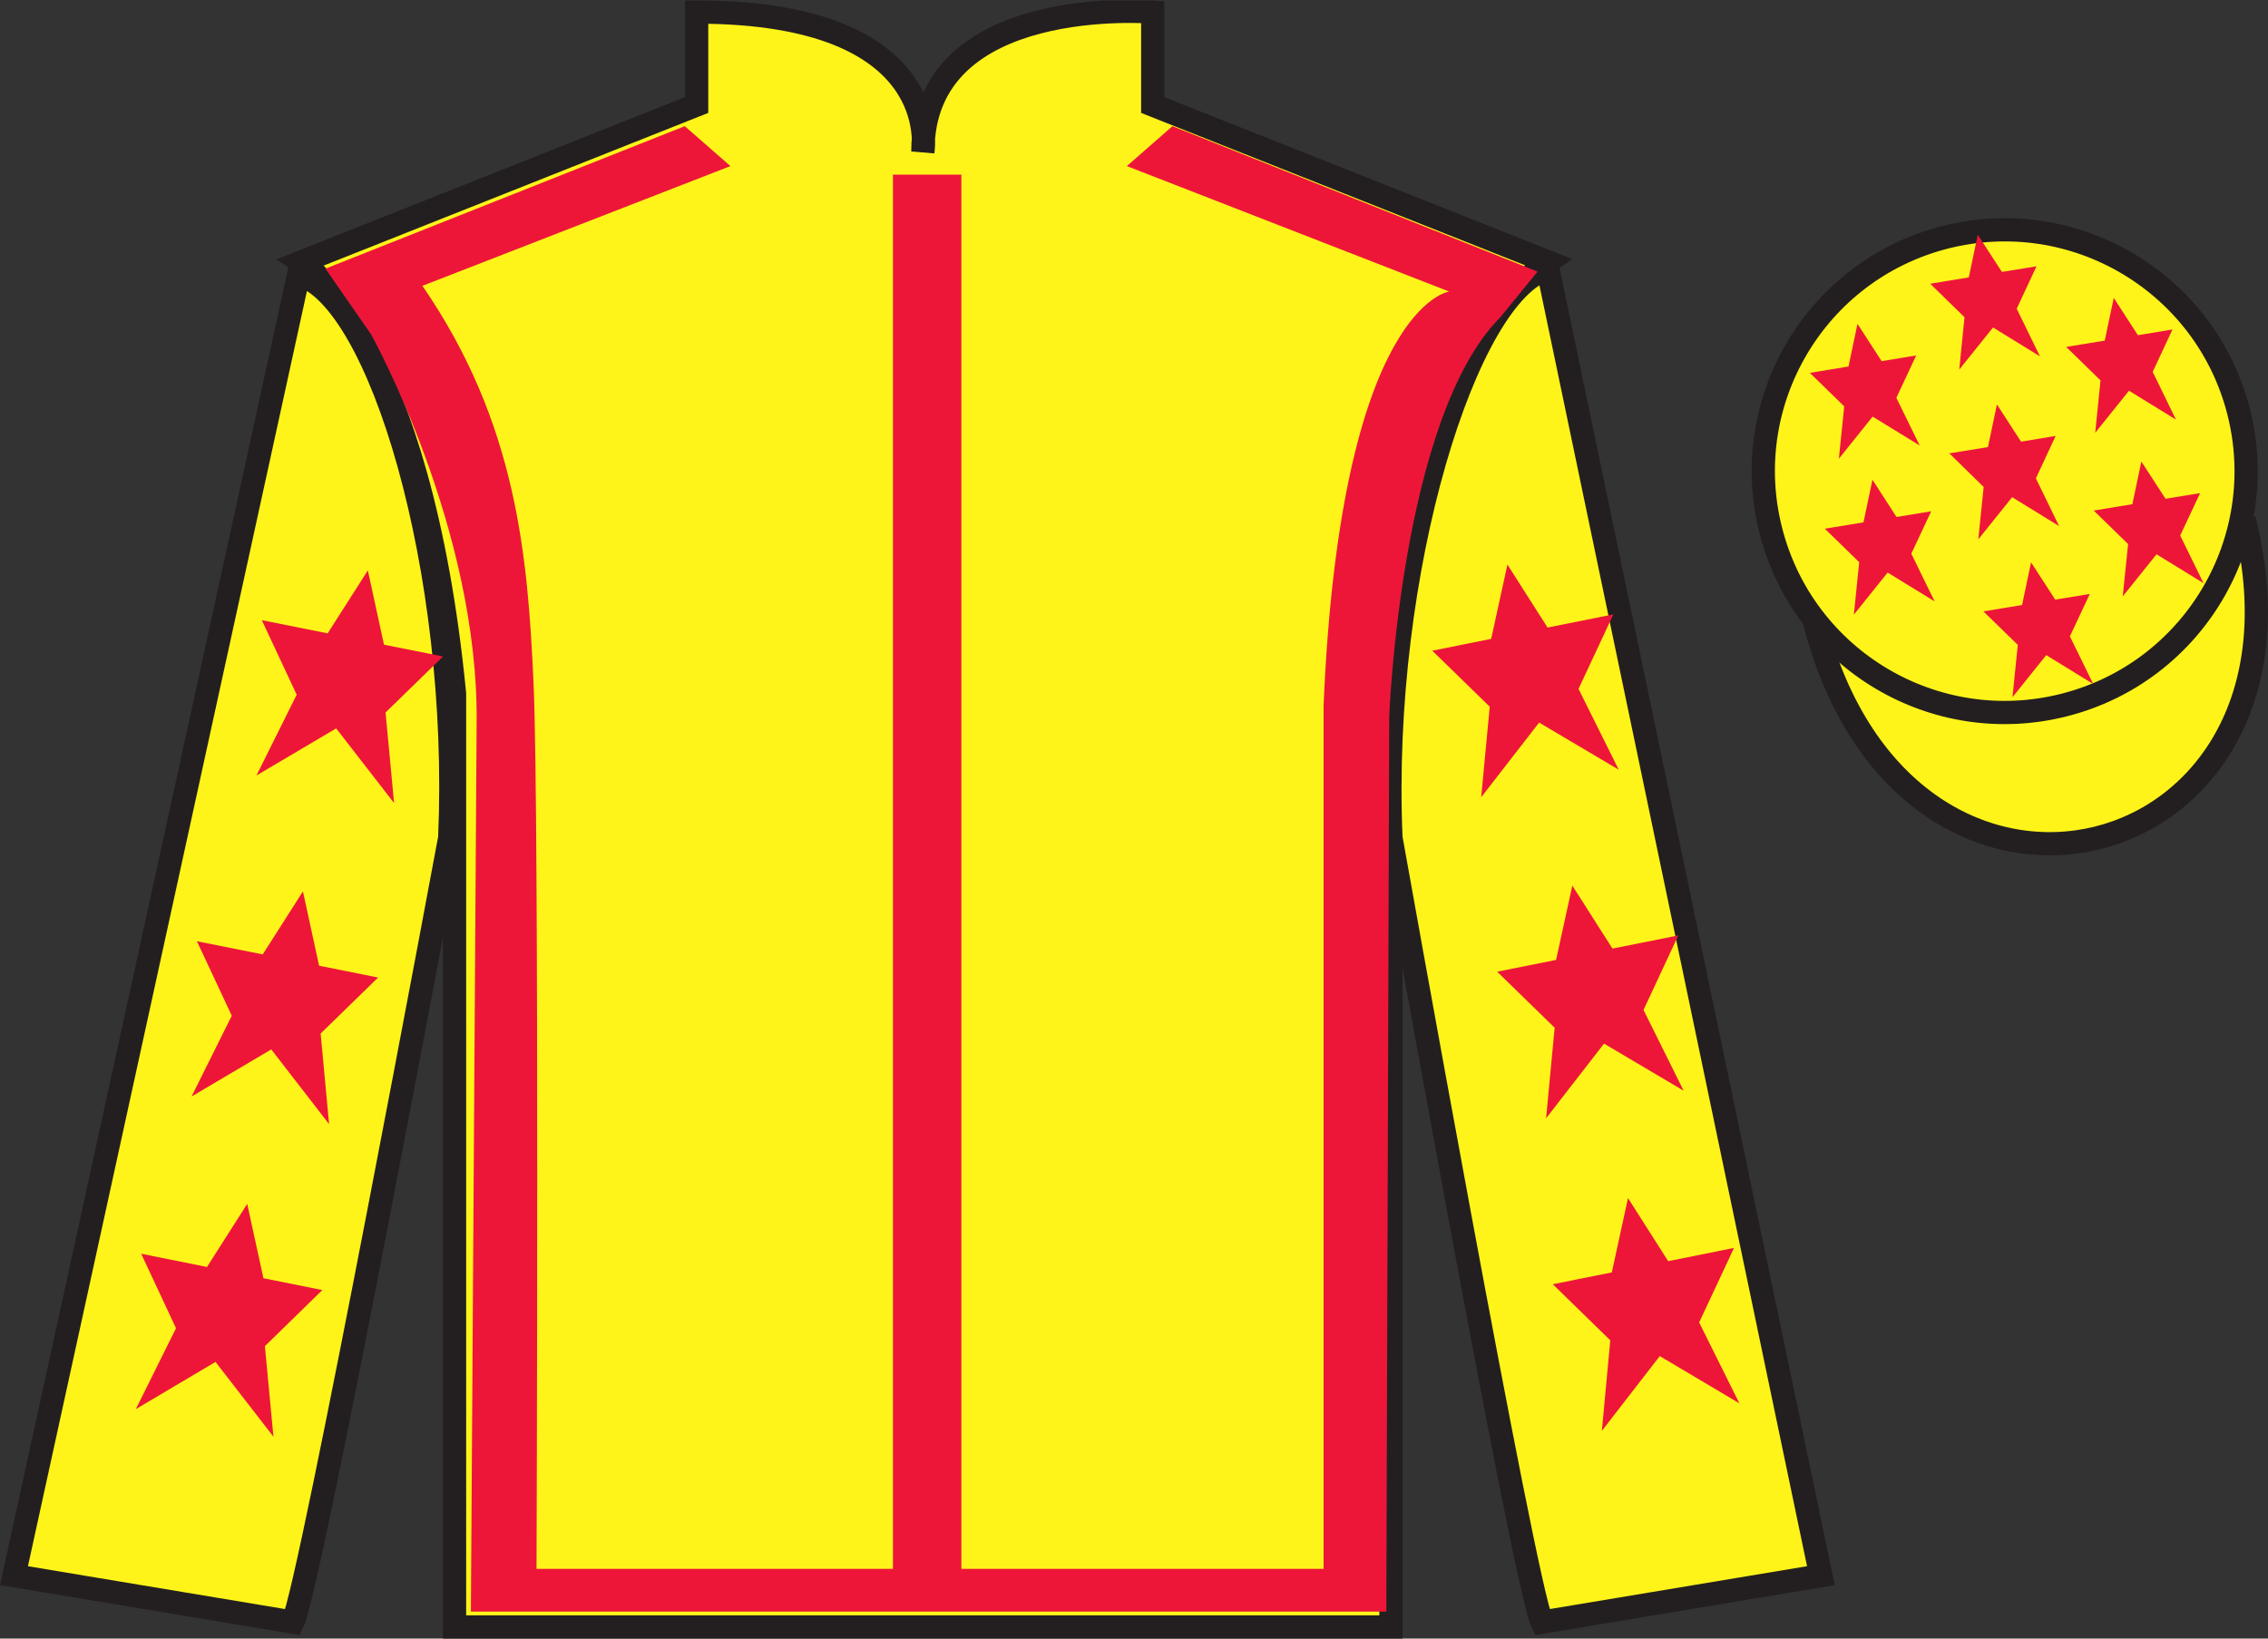 <?xml version="1.0" encoding="UTF-8"?>
<svg xmlns="http://www.w3.org/2000/svg" xmlns:xlink="http://www.w3.org/1999/xlink" width="97.59pt" height="70.52pt" viewBox="0 0 97.59 70.52" version="1.1">
<rect x="0" y="0" width="97.59" height="70.52" fill="#333333" stroke="none"/>
<defs>
<clipPath id="clip1">
  <path d="M 0 70.52 L 97.59 70.52 L 97.59 0.02 L 0 0.02 L 0 70.52 Z M 0 70.52 "/>
</clipPath>
</defs>
<g id="surface0">
<g clip-path="url(#clip1)" clip-rule="nonzero">
<path style=" stroke:none;fill-rule:nonzero;fill:rgb(100%,95.41%,10.001%);fill-opacity:1;" d="M 12.977 11.27 C 12.977 11.27 18.059 14.52 19.559 29.855 C 19.559 29.855 19.559 44.855 19.559 70.02 L 59.852 70.02 L 59.852 29.688 C 59.852 29.688 61.641 14.688 66.602 11.27 L 49.602 4.52 L 49.602 0.52 C 49.602 0.52 39.711 -0.312 39.711 6.52 C 39.711 6.52 40.727 0.52 29.977 0.52 L 29.977 4.52 L 12.977 11.27 "/>
<path style="fill:none;stroke-width:10;stroke-linecap:butt;stroke-linejoin:miter;stroke:rgb(13.73%,12.16%,12.549%);stroke-opacity:1;stroke-miterlimit:4;" d="M 129.766 592.505 C 129.766 592.505 180.586 560.005 195.586 406.645 C 195.586 406.645 195.586 256.645 195.586 5.005 L 598.516 5.005 L 598.516 408.325 C 598.516 408.325 616.406 558.325 666.016 592.505 L 496.016 660.005 L 496.016 700.005 C 496.016 700.005 397.109 708.325 397.109 640.005 C 397.109 640.005 407.266 700.005 299.766 700.005 L 299.766 660.005 L 129.766 592.505 Z M 129.766 592.505 " transform="matrix(0.1,0,0,-0.1,0,70.52)"/>
<path style=" stroke:none;fill-rule:nonzero;fill:rgb(13.73%,12.16%,12.549%);fill-opacity:1;" d="M 16.059 14.586 L 14.141 11.824 "/>
<path style=" stroke:none;fill-rule:nonzero;fill:rgb(100%,95.41%,10.001%);fill-opacity:1;" d="M 12.602 69.812 C 13.352 68.312 19.352 36.062 19.352 36.062 C 19.852 24.562 16.352 12.812 12.852 11.812 L 0.602 67.812 L 12.602 69.812 "/>
<path style="fill:none;stroke-width:10;stroke-linecap:butt;stroke-linejoin:miter;stroke:rgb(13.73%,12.16%,12.549%);stroke-opacity:1;stroke-miterlimit:4;" d="M 126.016 7.075 C 133.516 22.075 193.516 344.575 193.516 344.575 C 198.516 459.575 163.516 577.075 128.516 587.075 L 6.016 27.075 L 126.016 7.075 Z M 126.016 7.075 " transform="matrix(0.1,0,0,-0.1,0,70.52)"/>
<path style=" stroke:none;fill-rule:nonzero;fill:rgb(100%,95.41%,10.001%);fill-opacity:1;" d="M 78.352 67.812 L 66.602 11.562 C 63.102 12.562 59.352 24.562 59.852 36.062 C 59.852 36.062 65.602 68.312 66.352 69.812 L 78.352 67.812 "/>
<path style="fill:none;stroke-width:10;stroke-linecap:butt;stroke-linejoin:miter;stroke:rgb(13.73%,12.16%,12.549%);stroke-opacity:1;stroke-miterlimit:4;" d="M 783.516 27.075 L 666.016 589.575 C 631.016 579.575 593.516 459.575 598.516 344.575 C 598.516 344.575 656.016 22.075 663.516 7.075 L 783.516 27.075 Z M 783.516 27.075 " transform="matrix(0.1,0,0,-0.1,0,70.52)"/>
<path style="fill-rule:nonzero;fill:rgb(100%,95.41%,10.001%);fill-opacity:1;stroke-width:10;stroke-linecap:butt;stroke-linejoin:miter;stroke:rgb(13.73%,12.16%,12.549%);stroke-opacity:1;stroke-miterlimit:4;" d="M 780.664 437.973 C 820.391 282.348 1004.336 329.927 965.547 481.958 " transform="matrix(0.1,0,0,-0.1,0,70.52)"/>
<path style=" stroke:none;fill-rule:nonzero;fill:rgb(92.863%,8.783%,22.277%);fill-opacity:1;" d="M 14.004 11.562 L 29.465 5.43 L 31.43 7.148 L 18.176 12.301 C 22.227 18.191 22.715 23.898 22.961 29.48 C 23.207 35 23.086 67.52 23.086 67.52 L 38.422 67.52 L 38.422 7.516 L 41.367 7.516 L 41.367 67.52 L 56.953 67.52 L 56.953 30.34 C 57.691 13.16 62.355 12.547 62.355 12.547 L 48.488 7.148 L 50.449 5.43 L 66.16 11.688 L 64.562 13.648 C 60.27 17.945 59.777 30.828 59.777 30.828 L 59.652 69.359 L 20.262 69.359 L 20.508 31.199 C 20.629 22.73 15.965 14.387 15.965 14.387 "/>
<path style=" stroke:none;fill-rule:nonzero;fill:rgb(100%,95.41%,10.001%);fill-opacity:1;" d="M 88.828 30.34 C 94.387 28.922 97.742 23.266 96.324 17.707 C 94.906 12.152 89.25 8.797 83.691 10.215 C 78.137 11.633 74.777 17.285 76.199 22.844 C 77.617 28.402 83.27 31.758 88.828 30.34 "/>
<path style="fill:none;stroke-width:10;stroke-linecap:butt;stroke-linejoin:miter;stroke:rgb(13.73%,12.16%,12.549%);stroke-opacity:1;stroke-miterlimit:4;" d="M 888.281 401.802 C 943.867 415.981 977.422 472.544 963.242 528.13 C 949.062 583.677 892.5 617.231 836.914 603.052 C 781.367 588.872 747.773 532.348 761.992 476.762 C 776.172 421.177 832.695 387.622 888.281 401.802 Z M 888.281 401.802 " transform="matrix(0.1,0,0,-0.1,0,70.52)"/>
<path style=" stroke:none;fill-rule:nonzero;fill:rgb(92.863%,8.783%,22.277%);fill-opacity:1;" d="M 13.035 38.363 L 11.305 41.074 L 8.473 40.508 L 9.973 43.715 L 8.242 47.191 L 11.672 45.164 L 14.16 48.379 L 13.797 44.48 L 16.27 42.07 L 13.73 41.562 L 13.035 38.363 "/>
<path style=" stroke:none;fill-rule:nonzero;fill:rgb(92.863%,8.783%,22.277%);fill-opacity:1;" d="M 10.637 51.812 L 8.906 54.527 L 6.074 53.957 L 7.574 57.164 L 5.844 60.645 L 9.273 58.613 L 11.766 61.832 L 11.398 57.934 L 13.871 55.52 L 11.336 55.012 L 10.637 51.812 "/>
<path style=" stroke:none;fill-rule:nonzero;fill:rgb(92.863%,8.783%,22.277%);fill-opacity:1;" d="M 15.828 24.547 L 14.098 27.258 L 11.266 26.691 L 12.766 29.898 L 11.035 33.375 L 14.465 31.348 L 16.957 34.562 L 16.59 30.664 L 19.062 28.254 L 16.523 27.746 L 15.828 24.547 "/>
<path style=" stroke:none;fill-rule:nonzero;fill:rgb(92.863%,8.783%,22.277%);fill-opacity:1;" d="M 67.656 38.113 L 69.383 40.824 L 72.215 40.258 L 70.719 43.465 L 72.445 46.941 L 69.02 44.914 L 66.527 48.129 L 66.895 44.23 L 64.422 41.82 L 66.957 41.312 L 67.656 38.113 "/>
<path style=" stroke:none;fill-rule:nonzero;fill:rgb(92.863%,8.783%,22.277%);fill-opacity:1;" d="M 70.051 51.562 L 71.781 54.277 L 74.613 53.707 L 73.113 56.914 L 74.844 60.395 L 71.418 58.363 L 68.926 61.582 L 69.289 57.684 L 66.816 55.27 L 69.355 54.762 L 70.051 51.562 "/>
<path style=" stroke:none;fill-rule:nonzero;fill:rgb(92.863%,8.783%,22.277%);fill-opacity:1;" d="M 64.863 24.297 L 66.59 27.008 L 69.422 26.441 L 67.922 29.648 L 69.652 33.125 L 66.227 31.098 L 63.734 34.312 L 64.102 30.414 L 61.629 28.004 L 64.164 27.496 L 64.863 24.297 "/>
<path style=" stroke:none;fill-rule:nonzero;fill:rgb(92.863%,8.783%,22.277%);fill-opacity:1;" d="M 87.395 24.203 L 87.008 26.039 L 85.344 26.312 L 86.824 27.754 L 86.594 30.008 L 88.047 28.195 L 90.07 29.438 L 89.066 27.387 L 89.922 25.562 L 88.434 25.805 L 87.395 24.203 "/>
<path style=" stroke:none;fill-rule:nonzero;fill:rgb(92.863%,8.783%,22.277%);fill-opacity:1;" d="M 90.953 12.82 L 90.566 14.66 L 88.906 14.93 L 90.383 16.371 L 90.156 18.625 L 91.609 16.816 L 93.629 18.059 L 92.629 16.004 L 93.48 14.18 L 91.992 14.426 L 90.953 12.82 "/>
<path style=" stroke:none;fill-rule:nonzero;fill:rgb(92.863%,8.783%,22.277%);fill-opacity:1;" d="M 92.141 19.863 L 91.754 21.699 L 90.09 21.973 L 91.57 23.414 L 91.34 25.668 L 92.793 23.855 L 94.816 25.098 L 93.812 23.047 L 94.668 21.223 L 93.18 21.465 L 92.141 19.863 "/>
<path style=" stroke:none;fill-rule:nonzero;fill:rgb(92.863%,8.783%,22.277%);fill-opacity:1;" d="M 79.926 13.938 L 79.539 15.773 L 77.875 16.047 L 79.355 17.488 L 79.125 19.742 L 80.578 17.93 L 82.602 19.172 L 81.598 17.121 L 82.453 15.297 L 80.965 15.543 L 79.926 13.938 "/>
<path style=" stroke:none;fill-rule:nonzero;fill:rgb(92.863%,8.783%,22.277%);fill-opacity:1;" d="M 85.926 17.406 L 85.539 19.242 L 83.879 19.512 L 85.355 20.957 L 85.125 23.211 L 86.582 21.398 L 88.602 22.641 L 87.602 20.586 L 88.453 18.762 L 86.965 19.008 L 85.926 17.406 "/>
<path style=" stroke:none;fill-rule:nonzero;fill:rgb(92.863%,8.783%,22.277%);fill-opacity:1;" d="M 80.57 20.645 L 80.184 22.48 L 78.52 22.754 L 80 24.195 L 79.77 26.453 L 81.223 24.641 L 83.246 25.883 L 82.242 23.828 L 83.098 22.004 L 81.605 22.25 L 80.57 20.645 "/>
<path style=" stroke:none;fill-rule:nonzero;fill:rgb(92.863%,8.783%,22.277%);fill-opacity:1;" d="M 85.102 10.102 L 84.715 11.938 L 83.055 12.211 L 84.531 13.652 L 84.305 15.906 L 85.758 14.094 L 87.777 15.336 L 86.777 13.285 L 87.629 11.461 L 86.141 11.703 L 85.102 10.102 "/>
</g>
</g>
</svg>

